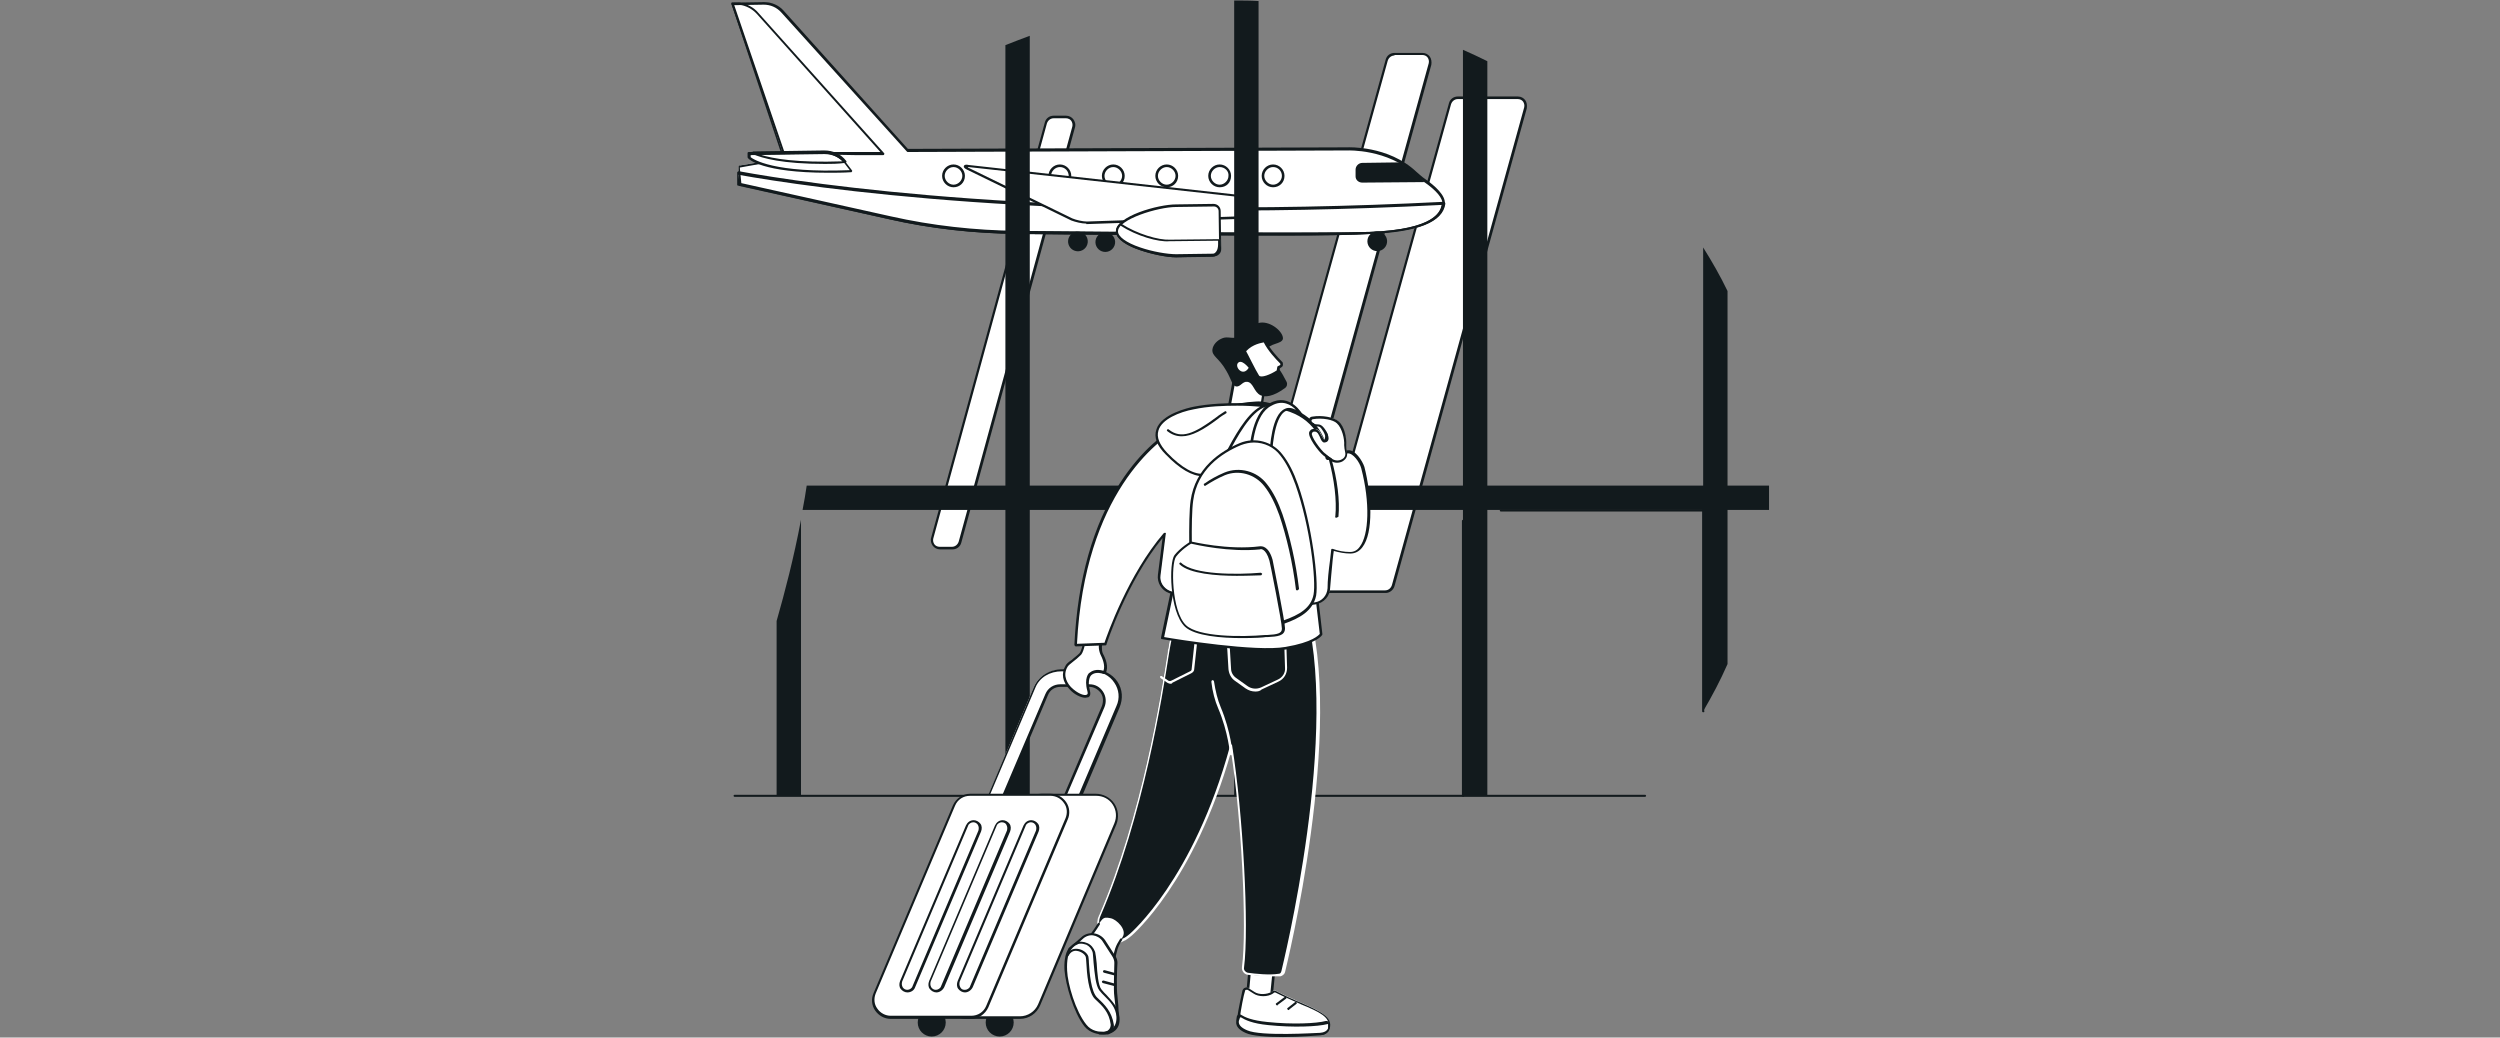 <?xml version="1.0" encoding="utf-8"?>
<!-- Generator: Adobe Illustrator 27.0.0, SVG Export Plug-In . SVG Version: 6.00 Build 0)  -->
<svg version="1.1" id="a" xmlns="http://www.w3.org/2000/svg" xmlns:xlink="http://www.w3.org/1999/xlink" x="0px" y="0px"
	 viewBox="0 0 481.9 200" style="enable-background:new 0 0 481.9 200;" xml:space="preserve">
<rect x="0" y="0" width="481.9" height="200" fill="#808080" stroke="none"/>
<style type="text/css">
	.st0{fill:#FFFFFF;}
	.st1{fill:#121A1D;}
</style>
<g id="Intercontinental_transport_00000013163050768917794400000013555002023057539745_">
	<g>
		<g>
			<g>
				<path class="st0" d="M267.1,114h-11.6c-1,0-1.8-1-1.5-2L279.5,20c0.2-0.7,0.8-1.1,1.5-1.1h11.6c1,0,1.8,1,1.5,2l-25.5,92.1
					C268.4,113.6,267.8,114,267.1,114z"/>
				<path class="st1" d="M267.1,114.3h-11.6c-0.6,0-1.1-0.3-1.4-0.7c-0.3-0.4-0.4-1-0.3-1.6l25.5-92.1c0.2-0.8,0.9-1.3,1.7-1.3h11.6
					c0.6,0,1.1,0.3,1.4,0.7c0.3,0.4,0.4,1,0.3,1.6L268.8,113C268.6,113.7,267.9,114.3,267.1,114.3z M281,19.1c-0.6,0-1.1,0.4-1.3,1
					l-25.5,92.1c-0.1,0.4,0,0.8,0.2,1.1c0.2,0.3,0.6,0.5,1,0.5h11.6c0.6,0,1.1-0.4,1.3-1l25.5-92.1c0.1-0.4,0-0.8-0.2-1.1
					c-0.2-0.3-0.6-0.5-1-0.5H281z"/>
			</g>
			<g>
				<path class="st0" d="M248.7,105.6h-5.4c-1,0-1.8-1-1.5-2l25.5-92.1c0.2-0.7,0.8-1.1,1.5-1.1h5.4c1,0,1.8,1,1.5,2l-25.5,92.1
					C250,105.2,249.4,105.6,248.7,105.6z"/>
				<path class="st1" d="M248.7,105.9h-5.4c-0.6,0-1.1-0.3-1.4-0.7c-0.3-0.4-0.4-1-0.3-1.6l25.5-92.1c0.2-0.8,0.9-1.3,1.7-1.3h5.4
					c0.6,0,1.1,0.3,1.4,0.7c0.3,0.4,0.4,1,0.3,1.6l-25.5,92.1C250.2,105.3,249.5,105.9,248.7,105.9z M268.8,10.7
					c-0.6,0-1.1,0.4-1.3,1L242,103.7c-0.1,0.4,0,0.8,0.2,1.1c0.2,0.3,0.6,0.5,1,0.5h5.4c0.6,0,1.1-0.4,1.3-1l25.5-92.1
					c0.1-0.4,0-0.8-0.2-1.1c-0.2-0.3-0.6-0.5-1-0.5H268.8z"/>
			</g>
			<g>
				<path class="st0" d="M183.6,105.7h-2.4c-1,0-1.8-1-1.5-1.9l21.9-80c0.2-0.7,0.8-1.1,1.5-1.1h2.4c1,0,1.8,1,1.5,1.9l-21.9,80
					C184.9,105.2,184.3,105.7,183.6,105.7z"/>
				<path class="st1" d="M183.6,105.9h-2.4c-0.6,0-1.1-0.3-1.4-0.7c-0.3-0.4-0.5-1-0.3-1.6l21.9-80c0.2-0.8,0.9-1.3,1.7-1.3h2.4
					c0.6,0,1.1,0.3,1.4,0.7c0.3,0.4,0.5,1,0.3,1.6l-21.9,80C185.1,105.4,184.4,105.9,183.6,105.9z M203.1,22.8c-0.6,0-1.1,0.4-1.3,1
					l-21.9,80c-0.1,0.4,0,0.8,0.2,1.1c0.2,0.3,0.6,0.5,1,0.5h2.4c0.6,0,1.1-0.4,1.3-1l21.9-80c0.1-0.4,0-0.8-0.2-1.1
					c-0.2-0.3-0.6-0.5-1-0.5H203.1z"/>
			</g>
		</g>
		<g>
			<path class="st0" d="M174.9,29l84.8-0.3c0,0,8.6-0.4,13.9,5.4c0,0,4.9,3.1,4.6,5.2c-0.3,2.1-2.2,5.1-14.1,5.6
				c-8.7,0.4-47.7,0-68-0.2c-8.2-0.1-16.4-1-24.5-2.8l-29-6.5l0-3.5l8.6-1.5l-10-29.8l6.1-0.1c1.3,0,2.6,0.6,3.5,1.6L174.9,29z"/>
			<g>
				<g>
					<circle class="st0" cx="245.4" cy="33.9" r="2"/>
					<path class="st1" d="M245.4,36.1c-1.2,0-2.2-1-2.2-2.2c0-1.2,1-2.2,2.2-2.2c1.2,0,2.2,1,2.2,2.2
						C247.6,35.2,246.6,36.1,245.4,36.1z M245.4,32.2c-0.9,0-1.7,0.8-1.7,1.7c0,0.9,0.8,1.7,1.7,1.7c0.9,0,1.7-0.8,1.7-1.7
						C247.1,33,246.4,32.2,245.4,32.2z"/>
				</g>
				<g>
					<ellipse transform="matrix(0.924 -0.383 0.383 0.924 4.91 92.57)" class="st0" cx="235.1" cy="33.9" rx="2" ry="2"/>
					<path class="st1" d="M235.1,36.1c-1.2,0-2.2-1-2.2-2.2c0-1.2,1-2.2,2.2-2.2c1.2,0,2.2,1,2.2,2.2
						C237.3,35.2,236.4,36.1,235.1,36.1z M235.1,32.2c-0.9,0-1.7,0.8-1.7,1.7c0,0.9,0.8,1.7,1.7,1.7c0.9,0,1.7-0.8,1.7-1.7
						C236.9,33,236.1,32.2,235.1,32.2z"/>
				</g>
				<g>
					
						<ellipse transform="matrix(0.23 -0.973 0.973 0.23 140.167 244.998)" class="st0" cx="224.9" cy="33.9" rx="2" ry="2"/>
					<path class="st1" d="M224.9,36.1c-1.2,0-2.2-1-2.2-2.2c0-1.2,1-2.2,2.2-2.2c1.2,0,2.2,1,2.2,2.2
						C227.1,35.2,226.1,36.1,224.9,36.1z M224.9,32.2c-0.9,0-1.7,0.8-1.7,1.7c0,0.9,0.8,1.7,1.7,1.7c0.9,0,1.7-0.8,1.7-1.7
						C226.6,33,225.8,32.2,224.9,32.2z"/>
				</g>
				<g>
					<circle class="st0" cx="214.6" cy="33.9" r="2"/>
					<path class="st1" d="M214.6,36.1c-1.2,0-2.2-1-2.2-2.2c0-1.2,1-2.2,2.2-2.2c1.2,0,2.2,1,2.2,2.2
						C216.8,35.2,215.8,36.1,214.6,36.1z M214.6,32.2c-0.9,0-1.7,0.8-1.7,1.7c0,0.9,0.8,1.7,1.7,1.7c0.9,0,1.7-0.8,1.7-1.7
						C216.3,33,215.5,32.2,214.6,32.2z"/>
				</g>
				<g>
					<ellipse transform="matrix(0.924 -0.383 0.383 0.924 2.562 80.77)" class="st0" cx="204.3" cy="33.9" rx="2" ry="2"/>
					<path class="st1" d="M204.3,36.1c-1.2,0-2.2-1-2.2-2.2c0-1.2,1-2.2,2.2-2.2c1.2,0,2.2,1,2.2,2.2
						C206.5,35.2,205.5,36.1,204.3,36.1z M204.3,32.2c-0.9,0-1.7,0.8-1.7,1.7c0,0.9,0.8,1.7,1.7,1.7c0.9,0,1.7-0.8,1.7-1.7
						C206,33,205.3,32.2,204.3,32.2z"/>
				</g>
				<ellipse transform="matrix(0.23 -0.973 0.973 0.23 116.417 214.987)" class="st0" cx="194" cy="33.9" rx="2" ry="2"/>
				<g>
					<circle class="st0" cx="183.8" cy="33.9" r="2"/>
					<path class="st1" d="M183.8,36.1c-1.2,0-2.2-1-2.2-2.2c0-1.2,1-2.2,2.2-2.2c1.2,0,2.2,1,2.2,2.2C186,35.2,185,36.1,183.8,36.1z
						 M183.8,32.2c-0.9,0-1.7,0.8-1.7,1.7c0,0.9,0.8,1.7,1.7,1.7c0.9,0,1.7-0.8,1.7-1.7C185.5,33,184.7,32.2,183.8,32.2z"/>
				</g>
			</g>
			<g>
				<path class="st0" d="M142.3,33.4l0,2.3l28.8,6.4c8.2,1.8,16.6,2.8,25.1,2.9c20.5,0.2,59.3,0.4,67.9,0.1
					c11.9-0.5,13.8-3.5,14.1-5.6c0,0,0-0.1,0-0.1C203.9,43.1,156.1,35.9,142.3,33.4z"/>
				<path class="st1" d="M245.1,45.4c-15.1,0-35.2-0.1-48.9-0.3c-8.4-0.1-16.9-1-25.1-2.9l-28.8-6.4c-0.1,0-0.2-0.1-0.2-0.2l0-2.3
					c0-0.1,0-0.1,0.1-0.2c0.1,0,0.1-0.1,0.2-0.1c13,2.4,61.2,9.7,135.9,5.9c0.1,0,0.1,0,0.2,0.1c0,0,0.1,0.1,0.1,0.2
					c0,0.1,0,0.1,0,0.1c-0.5,3.5-5.2,5.4-14.4,5.8C261,45.3,253.9,45.4,245.1,45.4z M142.5,35.5l28.6,6.3c8.2,1.8,16.6,2.8,25,2.8
					c21.7,0.2,59.3,0.4,67.9,0.1c12.6-0.5,13.6-3.9,13.9-5.2c-74.1,3.8-122.1-3.4-135.5-5.8L142.5,35.5z"/>
			</g>
			<path class="st0" d="M141.2,0.7l9.9,28.9c0,0,21,0,24.3,0l-24.2-27c-1.1-1.2-2.7-2-4.4-1.9L141.2,0.7z"/>
			<g>
				<path class="st0" d="M146,2.6c-0.9-1-2.2-1.7-3.6-1.9l-1.3,0l9.9,28.9c4,0,9.6,0,13.8,0c1.9,0,3.8,0,5.4,0L146,2.6z"/>
				<path class="st1" d="M151.1,29.8c-0.1,0-0.2-0.1-0.2-0.2L141,0.8c0-0.1,0-0.2,0-0.2c0-0.1,0.1-0.1,0.2-0.1l1.3,0c0,0,0,0,0,0
					c1.4,0.2,2.8,0.9,3.7,2c0,0,0,0,0,0l24.2,27c0.1,0.1,0.1,0.2,0,0.3c0,0.1-0.1,0.1-0.2,0.1c0,0,0,0,0,0c-1.6,0-3.5,0-5.4,0
					C160.7,29.8,155.1,29.8,151.1,29.8C151.1,29.8,151.1,29.8,151.1,29.8z M141.5,0.9l9.7,28.4c4,0,9.5,0,13.6,0c1.7,0,3.4,0,4.9,0
					L145.9,2.7c-0.9-1-2.1-1.6-3.4-1.8L141.5,0.9z"/>
			</g>
			<path class="st1" d="M248.2,45.4c-15.4,0-37.4-0.2-52.1-0.3c-8.2-0.1-16.5-1-24.5-2.8l-29-6.5c-0.1,0-0.2-0.1-0.2-0.2l0-3.5
				c0-0.1,0.1-0.2,0.2-0.2l8.3-1.4L141,0.8c0-0.1,0-0.2,0-0.2c0-0.1,0.1-0.1,0.2-0.1l6.1-0.1c1.4,0,2.8,0.6,3.7,1.6l24,26.7
				l84.7-0.3c0.1,0,7.9-0.4,13.3,4.7c0.6,0.5,1.1,1,1.7,1.4c1.9,1.3,4,3.2,3.8,4.8c-0.5,3.5-5.2,5.4-14.3,5.8
				C261.3,45.3,255.5,45.4,248.2,45.4z M142.9,35.3l28.8,6.4c8,1.8,16.2,2.7,24.4,2.8c21.7,0.2,59.4,0.5,68,0.2
				c13.1-0.5,13.7-4.2,13.9-5.4c0.2-1-1.1-2.6-3.6-4.3c-0.6-0.4-1.1-0.9-1.7-1.4c-5.2-4.9-12.9-4.6-12.9-4.6l-84.8,0.3
				c-0.1,0-0.1,0-0.2-0.1L150.6,2.4c-0.9-1-2.1-1.5-3.4-1.5l-5.8,0.1l9.8,29.5c0,0.1,0,0.1,0,0.2c0,0.1-0.1,0.1-0.2,0.1l-8.4,1.5
				L142.9,35.3z"/>
			<path class="st1" d="M262.6,35.2l12-0.1c-1.5-1.6-3.1-2.8-4.8-3.8l-7.2,0.1c-0.7,0-1.3,0.6-1.3,1.3l0,1.3
				C261.3,34.7,261.9,35.2,262.6,35.2z"/>
			<g>
				<path class="st0" d="M186.5,32.5c-0.7-0.4-0.7-0.6,0.1-0.5l51.5,5.7c0.8,0.1,1.6,0.8,1.8,1.6l0.2,1c0.2,0.8-0.4,1.5-1.2,1.5
					l-29.5,1c-0.8,0-2.1-0.2-2.9-0.6L186.5,32.5z"/>
				<path class="st1" d="M209.4,43.1c-0.9,0-2.1-0.3-2.9-0.6l-20.1-9.8c-0.4-0.2-0.7-0.4-0.6-0.7c0.1-0.3,0.5-0.3,0.9-0.2l51.5,5.7
					c0.9,0.1,1.8,0.9,2,1.8l0.2,1c0.1,0.5,0,0.9-0.3,1.3c-0.3,0.3-0.7,0.5-1.2,0.6l-29.5,1C209.4,43.1,209.4,43.1,209.4,43.1z
					 M186.5,32.2c0,0,0.1,0,0.1,0.1c0,0,0,0,0,0l20.1,9.8c0.7,0.3,2,0.6,2.8,0.6l29.5-1c0.3,0,0.6-0.1,0.8-0.4
					c0.2-0.2,0.2-0.5,0.2-0.9l-0.2-1c-0.2-0.7-0.9-1.4-1.6-1.5l-51.5-5.7C186.6,32.2,186.6,32.2,186.5,32.2z"/>
			</g>
			<g>
				<path class="st0" d="M158.8,29.4l-14.4,0.2l0,0.8c0,0,3.2,3.3,19.8,2.6l-1.3-1.7C161.9,30.1,160.4,29.4,158.8,29.4z"/>
				<g>
					<path class="st0" d="M145.2,29.6c2.2,0.9,7.1,2.2,17.7,1.8l0,0c-1-1.2-2.5-1.9-4.1-1.9L145.2,29.6z"/>
					<path class="st1" d="M159,31.6c-8.2,0-12.1-1.1-13.9-1.9c-0.1,0-0.2-0.2-0.1-0.3c0-0.1,0.1-0.2,0.2-0.2l13.7-0.2
						c1.7,0,3.2,0.7,4.2,2c0.1,0.1,0.1,0.2,0,0.3c0,0.1-0.1,0.1-0.2,0.1C161.5,31.6,160.2,31.6,159,31.6z M146.5,29.8
						c2.5,0.8,7.2,1.6,15.9,1.3c-0.9-0.9-2.2-1.5-3.5-1.5L146.5,29.8z"/>
				</g>
				<path class="st1" d="M159.6,33.3c-12.6,0-15.3-2.6-15.4-2.8c0,0-0.1-0.1-0.1-0.2l0-0.8c0-0.1,0.1-0.2,0.2-0.2l14.4-0.2l0,0.2
					l0-0.2c1.7,0,3.2,0.7,4.2,2l1.3,1.7c0.1,0.1,0.1,0.2,0,0.3c0,0.1-0.1,0.1-0.2,0.1C162.6,33.3,161,33.3,159.6,33.3z M144.7,30.3
					c0.5,0.4,4.4,3.1,19.1,2.5l-1-1.3c-0.9-1.2-2.4-1.8-3.9-1.8l-14.2,0.2L144.7,30.3z"/>
			</g>
			<g>
				<path class="st0" d="M226.7,39.6l7.2-0.1c0.6,0,1.2,0.5,1.2,1.2l0.1,7.3c0,0.6-0.5,1.2-1.2,1.2l-7.2,0.1
					c-3.4,0-11.5-2.1-11.5-4.7C215.2,41.9,223.2,39.7,226.7,39.6z"/>
				<g>
					<path class="st0" d="M226.7,39.6l7.2-0.1c0.6,0,1.2,0.5,1.2,1.2l0.1,7.3c0,0.6-0.5,1.2-1.2,1.2l-7.2,0.1
						c-3.4,0-11.5-2.1-11.5-4.7C215.2,41.9,223.2,39.7,226.7,39.6z"/>
					<path class="st1" d="M226.7,49.6c-1.8,0-4.7-0.6-7-1.4c-2.1-0.7-4.6-2-4.6-3.6c0-2.9,8.1-5.2,11.6-5.2l7.2-0.1c0,0,0,0,0,0
						c0.8,0,1.4,0.6,1.4,1.4l0.1,7.3c0,0.4-0.1,0.7-0.4,1c-0.3,0.3-0.6,0.4-1,0.4L226.7,49.6C226.7,49.6,226.7,49.6,226.7,49.6z
						 M226.7,39.9c-3.5,0-11.2,2.4-11.2,4.7c0,1,1.6,2.2,4.3,3.1c2.3,0.8,5.2,1.4,6.9,1.3L234,49c0.2,0,0.5-0.1,0.7-0.3
						c0.2-0.2,0.3-0.4,0.3-0.7l-0.1-7.3c0-0.5-0.4-0.9-0.9-0.9L226.7,39.9z"/>
				</g>
				<g>
					<path class="st0" d="M235.2,47.2l0-0.9l0-0.1l-9.6,0.1c-2.3,0-6.5-1.2-9.6-3.2c-0.4,0.4-0.7,0.9-0.7,1.4
						c0,2.7,8.1,4.8,11.5,4.7l7.1-0.1C234.6,49.2,235.2,48.3,235.2,47.2z"/>
					<path class="st1" d="M226.7,49.6c-1.8,0-4.7-0.6-7-1.4c-2.1-0.7-4.6-2-4.6-3.6c0-0.5,0.2-1,0.7-1.5c0.1-0.1,0.2-0.1,0.3,0
						c3.1,2,7.2,3.2,9.4,3.1l9.6-0.1c0,0,0,0,0,0c0.1,0,0.2,0.1,0.2,0.2l0,1c0,0.6-0.1,1.1-0.4,1.5c-0.3,0.4-0.7,0.7-1.1,0.7
						L226.7,49.6C226.7,49.6,226.7,49.6,226.7,49.6z M216,43.5c-0.3,0.4-0.5,0.7-0.5,1.1c0,1,1.6,2.2,4.3,3.1
						c2.3,0.8,5.2,1.3,6.9,1.3l7.1-0.1c0.3,0,0.5-0.2,0.7-0.5c0.2-0.3,0.3-0.8,0.3-1.3l0-0.7l-9.4,0.1
						C223.3,46.7,219.1,45.5,216,43.5z"/>
				</g>
			</g>
			<g>
				
					<ellipse transform="matrix(0.16 -0.987 0.987 0.16 132.966 249.539)" class="st1" cx="213.1" cy="46.6" rx="1.9" ry="1.9"/>
				
					<ellipse transform="matrix(0.122 -0.993 0.993 0.122 136.155 247.2)" class="st1" cx="207.8" cy="46.6" rx="1.9" ry="1.9"/>
				
					<ellipse transform="matrix(0.156 -0.988 0.988 0.156 178.003 301.65)" class="st1" cx="265.6" cy="46.6" rx="1.9" ry="1.9"/>
			</g>
		</g>
		<g>
			<g>
				<path class="st1" d="M242.6,0.2c-1.6-0.1-3.1-0.1-4.7-0.1v153.2h4.7V0.2z"/>
				<path class="st1" d="M286.7,11.8c-1.6-0.8-3.1-1.5-4.7-2.2v143.7h4.7V11.8z"/>
				<path class="st1" d="M199,98.3H341v-4.7H155.5c-0.2,1.5-0.5,3.1-0.8,4.7H199z"/>
				<path class="st1" d="M154.4,100.2c-1.4,7.4-3.1,13.9-4.7,19.5v33.6h4.7V100.2z"/>
				<path class="st1" d="M198.5,6.9c-1.6,0.6-3.2,1.2-4.7,1.8v144.6h4.7V6.9z"/>
				<path class="st1" d="M328.3,137.1c1.7-2.9,3.3-5.9,4.7-9.1V56.1c-1.4-2.9-3-5.7-4.7-8.4V137.1z"/>
			</g>
			<g>
				<path class="st1" d="M328.3,98.6h-39c-0.1,0-0.2-0.1-0.2-0.2c0-0.1,0.1-0.2,0.2-0.2h39c0.1,0,0.2,0.1,0.2,0.2
					C328.6,98.5,328.5,98.6,328.3,98.6z"/>
				<path class="st1" d="M328.3,137.3c-0.1,0-0.2-0.1-0.2-0.2V98.3c0-0.1,0.1-0.2,0.2-0.2c0.1,0,0.2,0.1,0.2,0.2v38.7
					C328.6,137.2,328.5,137.3,328.3,137.3z"/>
				<path class="st1" d="M282,153.6c-0.1,0-0.2-0.1-0.2-0.2v-53c0-0.1,0.1-0.2,0.2-0.2s0.2,0.1,0.2,0.2v53
					C282.3,153.5,282.2,153.6,282,153.6z"/>
				<path class="st1" d="M317.1,153.6h-83.4c-0.1,0-0.2-0.1-0.2-0.2c0-0.1,0.1-0.2,0.2-0.2h83.4c0.1,0,0.2,0.1,0.2,0.2
					C317.3,153.5,317.2,153.6,317.1,153.6z"/>
				<path class="st1" d="M200.4,153.6h-58.8c-0.1,0-0.2-0.1-0.2-0.2c0-0.1,0.1-0.2,0.2-0.2h58.8c0.1,0,0.2,0.1,0.2,0.2
					C200.6,153.5,200.5,153.6,200.4,153.6z"/>
			</g>
		</g>
	</g>
	<g>
		<g>
			<g>
				<g>
					<path class="st0" d="M241.1,185.1l-0.7,7.9c0,0.2,0.1,0.4,0.3,0.4l3.9,0.2c0.2,0,0.3-0.1,0.3-0.3l0.7-7.2L241.1,185.1z"/>
					<path class="st1" d="M244.6,193.9C244.6,193.9,244.6,193.9,244.6,193.9l-4-0.2c-0.2,0-0.3-0.1-0.4-0.2
						c-0.1-0.1-0.2-0.3-0.1-0.5l0.7-7.9c0-0.1,0-0.1,0.1-0.2c0.1,0,0.1-0.1,0.2,0l4.6,1.1c0.1,0,0.2,0.1,0.2,0.3l-0.7,7.2
						C245.1,193.7,244.9,193.9,244.6,193.9z M241.3,185.4l-0.7,7.6c0,0.1,0,0.1,0,0.1c0,0,0,0,0.1,0l3.9,0.2c0,0,0.1,0,0.1-0.1
						l0.7-7L241.3,185.4z"/>
				</g>
				<g>
					<path class="st0" d="M239.7,190.9c-0.3,0.9-0.8,3.6-1,5.1c-0.1,1,0.5,1.9,1.4,2.2c2.7,0.7,9.2,0.7,14.6,0.9
						c0.4,0,1.1-0.2,1.4-1.1c1-3-4.6-4-10.3-7.1c-0.1-0.1-0.2-0.1-0.3,0c-0.1,0-0.1,0.1-0.2,0.2c-1,0.6-2.6,0.6-3.6,0l-1.1-0.7
						C240.2,190.4,239.8,190.6,239.7,190.9z"/>
					<path class="st1" d="M254.8,199.5C254.8,199.5,254.8,199.5,254.8,199.5c-1.4-0.1-2.9-0.1-4.3-0.1c-4.3-0.1-8.3-0.2-10.4-0.8
						c-1.1-0.3-1.8-1.3-1.6-2.5c0.2-1.6,0.8-4.2,1-5.2c0.1-0.2,0.2-0.4,0.5-0.5c0.2-0.1,0.5-0.1,0.7,0.1l1.1,0.7
						c0.9,0.6,2.4,0.5,3.3,0c0.1-0.1,0.2-0.1,0.2-0.2c0.2-0.1,0.4-0.1,0.6,0c1.7,0.9,3.4,1.7,4.9,2.3c3.6,1.6,6.2,2.7,5.5,5
						C256,199.1,255.3,199.5,254.8,199.5z M240.3,190.8c0,0-0.1,0-0.1,0c-0.1,0-0.2,0.1-0.2,0.2c0,0,0,0,0,0c-0.3,0.9-0.8,3.6-1,5.1
						c-0.1,0.9,0.4,1.7,1.3,1.9c2,0.5,6,0.7,10.3,0.8c1.4,0,2.9,0.1,4.3,0.1c0.1,0,0.8,0,1.1-0.9c0.6-1.9-1.8-3-5.2-4.4
						c-1.5-0.7-3.2-1.4-5-2.3c0,0-0.1,0-0.1,0c-0.1,0-0.2,0.1-0.3,0.2c-1,0.7-2.8,0.7-3.8,0l-1.1-0.7
						C240.4,190.8,240.3,190.8,240.3,190.8z M239.7,190.9L239.7,190.9L239.7,190.9z"/>
				</g>
				<g>
					<path class="st0" d="M238.5,196.8C238.5,196.8,238.5,196.8,238.5,196.8c-0.2,1,0.8,1.7,1.7,2.1c2.7,1.3,13.5,0.5,13.9,0.5
						c0,0,0,0,0,0c0.1,0,1.5,0,1.9-0.9c0-0.1,0.1-0.3,0.1-0.4c0-0.2,0-0.5,0-0.7c0-0.2-0.2-0.3-0.4-0.3c-2,0.5-6.7,0.7-11.4,0.2
						c-3.1-0.3-4.5-1-5.2-1.5c-0.2-0.1-0.4,0-0.5,0.2C238.6,196.3,238.6,196.6,238.5,196.8z"/>
					<path class="st1" d="M247.3,199.9c-2.9,0-6-0.2-7.2-0.8c-0.9-0.4-2-1.1-1.8-2.3c0,0,0,0,0-0.1c0,0,0,0,0,0l0.1-0.7
						c0-0.2,0.2-0.3,0.3-0.4c0.2-0.1,0.4-0.1,0.5,0c0.8,0.5,2.1,1.1,5.1,1.4c4.8,0.5,9.4,0.3,11.3-0.2c0.1,0,0.3,0,0.4,0.1
						c0.1,0.1,0.2,0.2,0.3,0.4c0.1,0.3,0.1,0.5,0,0.8c0,0.2-0.1,0.3-0.1,0.5c-0.5,1-2,1-2.1,1C253.9,199.6,250.7,199.9,247.3,199.9z
						 M238.8,196.8L238.8,196.8c-0.1,0.7,0.4,1.3,1.6,1.8c2.6,1.2,13.3,0.5,13.8,0.5c0,0,0,0,0,0c0.1,0,1.3,0,1.7-0.7
						c0,0,0.1-0.1,0.1-0.3c0-0.2,0-0.4,0-0.6c0,0,0-0.1,0-0.1c0,0,0,0-0.1,0c-1.9,0.5-6.6,0.7-11.4,0.2c-3.1-0.3-4.5-1-5.3-1.5
						c0,0-0.1,0-0.1,0c0,0,0,0-0.1,0.1L238.8,196.8z"/>
				</g>
				<path class="st1" d="M246.2,193.8c-0.1,0-0.1,0-0.2-0.1c-0.1-0.1-0.1-0.3,0-0.3l1.6-1.2c0.1-0.1,0.3-0.1,0.3,0
					c0.1,0.1,0.1,0.3,0,0.3l-1.6,1.2C246.3,193.8,246.3,193.8,246.2,193.8z"/>
				<path class="st1" d="M248.4,194.7c-0.1,0-0.1,0-0.2-0.1c-0.1-0.1-0.1-0.3,0-0.3l1.4-1.1c0.1-0.1,0.3-0.1,0.3,0
					c0.1,0.1,0.1,0.3,0,0.3l-1.4,1.1C248.5,194.7,248.5,194.7,248.4,194.7z"/>
			</g>
			<g>
				<g>
					<path class="st1" d="M251.5,116.2l-8.6-0.6c0.4-2.9,0.2-2.4,0.2-2.4l-13.7-1.1c0,0-3.1,6.2-4.2,12.8c-1,6.1-4.6,31.3-13.3,51.4
						c-1,2.3,0.2,4.7,2.6,5.2c1,0.2,1.4-0.1,2.2-0.5c0.4-0.2,1.2-0.8,1.2-0.8s12.2-10.2,19.4-36.3c2.1,13.2,3.2,35.2,2.3,42.7
						c-0.1,0.6,0.3,1.1,0.9,1.2c1.5,0.2,4.2,0.5,6.1,0.2c0.3-0.1,0.6-0.3,0.7-0.6C248.5,182.3,258.6,138.6,251.5,116.2z"/>
					<path class="st0" d="M244.5,188.2c-1.5,0-3-0.2-4-0.3c-0.7-0.1-1.2-0.8-1.1-1.5c1-7.4-0.1-28.6-2.1-41.5
						c-7.1,25.1-19,35.3-19.1,35.4c0,0-0.7,0.6-1.2,0.9c-0.1,0.1-0.3,0.1-0.4,0.2c-0.6,0.3-1.1,0.6-2,0.4c-1.2-0.3-2.2-1-2.7-2
						c-0.5-1.1-0.6-2.3,0-3.5c8.2-19,11.9-42.4,13.1-50.1c0.1-0.5,0.1-0.9,0.2-1.2c1-6.5,4.1-12.8,4.2-12.9c0-0.1,0.1-0.1,0.2-0.1
						l13.6,1.1c0.1,0,0.1,0,0.2,0c0.2,0.1,0.3,0.1-0.1,2.4l8.4,0.6c0.1,0,0.2,0.1,0.2,0.2c7.6,23.8-4.1,70.6-4.2,71.1
						c-0.1,0.4-0.5,0.7-0.9,0.8C246,188.2,245.2,188.2,244.5,188.2z M237.3,143.5C237.3,143.5,237.3,143.5,237.3,143.5
						c0.1,0,0.2,0.1,0.2,0.2c2.1,13,3.3,35,2.3,42.8c-0.1,0.5,0.3,0.9,0.7,1c1.4,0.2,4.2,0.5,6,0.2c0.3,0,0.4-0.2,0.5-0.5
						c0.1-0.5,11.7-47,4.3-70.7l-8.5-0.6c-0.1,0-0.1,0-0.2-0.1c0-0.1-0.1-0.1,0-0.2c0.2-1.3,0.3-1.9,0.3-2.1l-13.3-1.1
						c-0.5,1-3.1,6.7-4.1,12.6c-0.1,0.4-0.1,0.8-0.2,1.2c-1.2,7.7-4.9,31.2-13.1,50.2c-0.5,1-0.4,2.2,0,3.1c0.5,0.9,1.3,1.5,2.4,1.8
						c0.7,0.2,1.1,0,1.7-0.3c0.1-0.1,0.2-0.1,0.4-0.2c0.4-0.2,1.1-0.8,1.1-0.8c0.1-0.1,12.3-10.5,19.3-36.2
						C237.1,143.6,237.2,143.5,237.3,143.5z"/>
				</g>
				<path class="st0" d="M237.3,145.6c-0.1,0-0.2-0.1-0.2-0.2c0,0-0.3-4.2-2.3-8.9c-0.6-1.4-1.1-3.2-1.3-5.1c0-0.1,0.1-0.3,0.2-0.3
					c0.1,0,0.3,0.1,0.3,0.2c0.3,1.9,0.7,3.6,1.3,5c2,4.8,2.3,9,2.3,9.1C237.5,145.5,237.4,145.6,237.3,145.6
					C237.3,145.6,237.3,145.6,237.3,145.6z"/>
				<path class="st0" d="M242,133.3c-0.7,0-1.3-0.2-1.9-0.6l-2.1-1.5c-0.7-0.5-1.1-1.3-1.2-2.2l-0.4-6.7c0-0.3,0.1-0.6,0.3-0.8
					c0.2-0.2,0.5-0.3,0.8-0.3c1.8,0.3,5.4,0.6,9.3,0.2c0.3,0,0.6,0.1,0.8,0.2c0.2,0.2,0.3,0.4,0.3,0.7l0.2,6.4
					c0,1.2-0.6,2.2-1.7,2.7l-3.2,1.5C242.9,133.2,242.5,133.3,242,133.3z M237.5,121.7c-0.1,0-0.3,0-0.4,0.1
					c-0.1,0.1-0.2,0.3-0.2,0.4l0.4,6.7c0,0.7,0.4,1.4,1,1.8l2.1,1.5c0.8,0.6,1.8,0.7,2.7,0.3l3.2-1.5c0.9-0.4,1.5-1.3,1.4-2.3
					l-0.2-6.4c0-0.1-0.1-0.3-0.2-0.4c-0.1-0.1-0.3-0.1-0.4-0.1C243.1,122.4,239.4,122,237.5,121.7
					C237.6,121.7,237.5,121.7,237.5,121.7z"/>
				<path class="st0" d="M225.6,131.8c-0.2,0-0.4-0.1-0.6-0.2l-1.3-0.9c-0.1-0.1-0.1-0.2-0.1-0.3c0.1-0.1,0.2-0.1,0.3-0.1l1.3,0.9
					c0.2,0.1,0.4,0.1,0.6,0l3.6-1.8c0.2-0.1,0.3-0.2,0.3-0.4l0.8-7.4c0-0.3-0.2-0.6-0.5-0.6l-4.4-0.7c-0.1,0-0.2-0.1-0.2-0.3
					c0-0.1,0.1-0.2,0.3-0.2l4.4,0.7c0.5,0.1,0.9,0.6,0.9,1.1l-0.8,7.4c0,0.3-0.2,0.6-0.6,0.8l-3.6,1.8
					C225.9,131.8,225.8,131.8,225.6,131.8z"/>
			</g>
			<g>
				<path class="st0" d="M214.6,185.3c0.5-2.4,0.7-2.9,1.8-4.7c0.9-1.4-1.2-3.4-2.3-3.6c-1.8-0.4-1.5,0.2-3.5,2.8l-1.6,1.9
					C209.1,181.7,214.2,187.4,214.6,185.3z"/>
				<path class="st1" d="M214.1,186c-1.4,0-4.6-3.4-5.2-4.1c-0.1-0.1-0.1-0.2,0-0.3l1.5-1.8c0.5-0.7,0.9-1.3,1.2-1.8
					c0.1-0.1,0.2-0.2,0.3-0.1c0.1,0.1,0.2,0.2,0.1,0.3c-0.3,0.5-0.7,1.1-1.2,1.8l-1.4,1.7c1.6,1.8,4,4,4.8,3.8c0,0,0.1,0,0.2-0.3
					c0.4-2.1,0.6-2.8,1.5-4.2c0.1-0.1,0.2-0.2,0.3-0.1c0.1,0.1,0.2,0.2,0.1,0.3c-0.9,1.4-1,2-1.4,4.1c-0.1,0.4-0.3,0.6-0.5,0.6
					C214.2,186,214.2,186,214.1,186z"/>
				<g>
					<path class="st0" d="M214.8,184.4l-2-3.1c-0.9-1.4-3-1.6-4.2-0.4l-2.3,2c0,0-0.4,1.3-0.3,2.2c0.2,1.1,0.5,2.7,1.2,4.3
						c1.1,2.5,4.1,7.4,5.1,9.1c0.2,0.4,0.8,0.7,1.2,0.5c0.5-0.2,0.9-0.6,1.4-1c0.7-0.7,0.5-3.8,0.2-6c-0.2-1.4,0-5,0-6.4
						C215.2,185.2,215.1,184.8,214.8,184.4z"/>
					<path class="st1" d="M213.3,199.3c-0.5,0-0.9-0.4-1.2-0.7c-1.2-1.9-4.1-6.7-5.1-9.1c-0.7-1.6-1.1-3.3-1.3-4.4
						c-0.1-0.9,0.3-2.3,0.3-2.3c0,0,0-0.1,0.1-0.1l2.3-2c0.6-0.6,1.5-0.9,2.4-0.8c0.9,0.1,1.7,0.6,2.2,1.3l2,3.1
						c0.3,0.4,0.4,0.9,0.4,1.3c-0.1,1.5-0.2,5,0,6.4c0.6,5.3-0.1,6-0.3,6.2c-0.5,0.5-1,0.9-1.5,1.1
						C213.5,199.3,213.4,199.3,213.3,199.3z M206.5,183c-0.1,0.3-0.4,1.3-0.3,2c0.2,1.1,0.5,2.7,1.2,4.3c1.1,2.4,3.9,7.1,5.1,9.1
						c0.2,0.3,0.6,0.6,0.9,0.5c0.4-0.2,0.8-0.5,1.3-1c0.2-0.2,0.7-1.2,0.1-5.8c-0.2-1.4,0-5,0-6.5c0-0.4-0.1-0.7-0.3-1.1l-2-3.1
						c-0.4-0.6-1.1-1-1.8-1.1c-0.7-0.1-1.5,0.2-2,0.7L206.5,183z"/>
				</g>
				<path class="st1" d="M215.1,188.1C215.1,188.1,215,188.1,215.1,188.1l-2.3-0.6c-0.1,0-0.2-0.2-0.2-0.3c0-0.1,0.2-0.2,0.3-0.2
					l2.2,0.6c0.1,0,0.2,0.2,0.2,0.3C215.3,188.1,215.2,188.1,215.1,188.1z"/>
				<path class="st1" d="M214.9,190.1C214.9,190.1,214.9,190.1,214.9,190.1l-2.3-0.6c-0.1,0-0.2-0.2-0.2-0.3c0-0.1,0.2-0.2,0.3-0.2
					l2.2,0.6c0.1,0,0.2,0.2,0.2,0.3C215.1,190,215,190.1,214.9,190.1z"/>
				<g>
					<path class="st0" d="M212.7,199.2c0.2,0,0.4,0,0.6-0.1c0.7-0.2,2.3-0.7,2.1-3.1c-0.2-2.4-2-3.7-3.4-5.3c-1-1.2-0.9-6.3-1.2-7.3
						c-0.4-1.4-2-2.1-3.3-1.6c-0.4,0.1-0.9,0.6-1.2,1c-0.8,0.9-0.9,2.8-0.8,4.3c0.2,2.7,1.7,8,3.7,10.6
						C210.1,198.9,211.6,199.2,212.7,199.2z"/>
					<path class="st1" d="M212.7,199.4c-0.9,0-2.6-0.2-3.7-1.6c-2.1-2.7-3.6-8.1-3.8-10.7c-0.1-1.2,0-3.4,0.9-4.4
						c0.4-0.4,0.9-0.9,1.3-1c0.7-0.3,1.5-0.2,2.2,0.1c0.7,0.3,1.2,0.9,1.5,1.7c0.1,0.4,0.2,1.2,0.3,2.2c0.1,1.8,0.3,4.3,0.9,5
						c0.3,0.4,0.6,0.7,1,1.1c1.1,1.2,2.3,2.4,2.5,4.3c0.2,2.5-1.5,3-2.2,3.3l-0.1,0C213.2,199.4,212.9,199.4,212.7,199.4z
						 M208.4,181.9c-0.3,0-0.5,0-0.8,0.2c-0.3,0.1-0.7,0.4-1.1,0.9c-0.6,0.7-0.9,2.1-0.8,4.1c0.1,2.5,1.6,7.8,3.7,10.4
						c1,1.3,2.5,1.4,3.3,1.4c0.2,0,0.4,0,0.5-0.1l0.1,0c0.7-0.2,2-0.7,1.9-2.8c-0.1-1.8-1.2-2.9-2.3-4c-0.3-0.3-0.7-0.7-1-1.1
						c-0.7-0.9-0.9-3.3-1.1-5.3c-0.1-0.9-0.1-1.8-0.2-2.1c-0.2-0.6-0.6-1.1-1.2-1.4C209,182,208.7,181.9,208.4,181.9z"/>
				</g>
				<path class="st1" d="M212.7,199.4c-0.3,0-0.5,0-0.8,0c-0.1,0-0.2-0.1-0.2-0.3c0-0.1,0.1-0.2,0.3-0.2c0.2,0,0.5,0,0.7,0
					c0.5,0,0.9-0.2,1.1-0.5c0.2-0.2,0.3-0.6,0.3-0.9c-0.3-2.4-1.6-3.6-3-4.9c-1.3-1.2-1.6-5-1.7-7c0-0.5-0.1-1-0.1-1.1
					c-0.1-0.5-0.9-1.1-1.7-1.2c-0.5-0.1-1.2,0.1-1.6,0.9c-0.1,0.1-0.2,0.2-0.3,0.1c-0.1-0.1-0.2-0.2-0.1-0.3
					c0.4-0.8,1.2-1.2,2.1-1.1c1,0.1,1.9,0.8,2.1,1.5c0,0.2,0.1,0.5,0.1,1.2c0.1,1.8,0.4,5.6,1.6,6.7c1.5,1.4,2.8,2.7,3.2,5.2
					c0.1,0.5-0.1,0.9-0.4,1.3C213.8,199.2,213.3,199.4,212.7,199.4z"/>
			</g>
		</g>
		<g>
			<g>
				<polygon class="st0" points="236.9,78.8 238.2,71.8 243.9,73.2 243.1,78.2 				"/>
				<path class="st1" d="M236.9,79.1c-0.1,0-0.1,0-0.2-0.1c-0.1-0.1-0.1-0.1-0.1-0.2l1.3-7.1c0-0.1,0.1-0.1,0.1-0.2
					c0.1,0,0.1,0,0.2,0L244,73c0.1,0,0.2,0.1,0.2,0.3l-0.8,4.9c0,0.1-0.1,0.2-0.2,0.2L236.9,79.1C236.9,79.1,236.9,79.1,236.9,79.1z
					 M238.4,72l-1.2,6.5l5.8-0.6l0.7-4.5L238.4,72z"/>
			</g>
			<g>
				<path class="st1" d="M242.9,62.2c-2.1,0.3-2.3,2.6-4.8,2.9c-1.1,0.1-1.7-0.3-2.7,0.2c-0.7,0.3-1.6,1.1-1.7,2.1
					c-0.1,1.3,1.3,1.6,2.7,4.1c1,1.7,1.1,2.9,1.9,3c0.8,0.1,1.2-1,2.1-0.9c1.2,0.1,1.3,2,2.6,2.6c0.8,0.4,2.4,0.3,4.7-1.4
					c0.4-0.3,0.5-0.8,0.3-1.2c-0.3-0.5-0.6-1.2-1-1.8c-1.8-2.9-3.1-3.4-2.8-4.3c0.4-1.4,2.9-1.1,3.1-2.2
					C247.4,64,245,61.9,242.9,62.2z"/>
				<g>
					<path class="st0" d="M239.6,68.2l0.5-0.3c0,0,1.8,3.7,2.5,4.7c0.7,1,3.8-1,3.8-1l0.1-0.7l0.4-0.2c0.1-0.1,0.2-0.2,0.2-0.3
						c0-0.1,0-0.3-0.1-0.4c-0.8-0.7-2.3-2.4-3.1-4.1C243.8,65.9,241.2,65.7,239.6,68.2z"/>
					<path class="st1" d="M243.3,73.1c-0.4,0-0.7-0.1-0.9-0.4c-0.6-0.8-2-3.7-2.4-4.5l-0.3,0.2c-0.1,0.1-0.2,0-0.3-0.1
						c-0.1-0.1-0.1-0.2,0-0.3c1.7-2.6,4.3-2.4,4.4-2.4c0.1,0,0.2,0.1,0.2,0.1c0.8,1.6,2.4,3.3,3.1,4c0.2,0.1,0.2,0.4,0.2,0.6
						c0,0.2-0.1,0.4-0.3,0.5l-0.3,0.2l-0.1,0.6c0,0.1,0,0.1-0.1,0.2C246.1,72.1,244.4,73.1,243.3,73.1z M240.2,67.7
						C240.3,67.7,240.3,67.8,240.2,67.7c0.1,0.1,1.9,3.8,2.5,4.7c0.4,0.5,2.2-0.2,3.4-1l0.1-0.6c0-0.1,0-0.1,0.1-0.2l0.4-0.2
						c0.1,0,0.1-0.1,0.1-0.2c0-0.1,0-0.1-0.1-0.2c-0.8-0.8-2.3-2.4-3.1-4C243.2,66.1,241.5,66.3,240.2,67.7z"/>
				</g>
				<path class="st0" d="M240.7,70.9c0,0-1.4-1.8-2.1-0.9C238,70.8,239.6,72.7,240.7,70.9z"/>
			</g>
		</g>
		<g>
			<g>
				<circle class="st1" cx="192.7" cy="197.1" r="2.7"/>
				<circle class="st1" cx="179.6" cy="197.1" r="2.7"/>
			</g>
			<g>
				<path class="st0" d="M191,159l10.6-25.1c0.5-1.1,1.5-1.8,2.7-1.8h5.6c2.1,0,3.5,2.1,2.7,4l-9.7,22.8h2.9l9.6-22.7
					c1.5-3.5-1.1-7.1-4.9-7.1h-5.8c-2.3,0-4.5,1.1-5.4,3.3L188.1,159H191z"/>
				<path class="st1" d="M205.8,159.2h-2.9c-0.1,0-0.2,0-0.2-0.1c0-0.1-0.1-0.2,0-0.2l9.7-22.8c0.3-0.8,0.3-1.8-0.2-2.5
					c-0.5-0.7-1.3-1.2-2.2-1.2h-5.6c-1.1,0-2,0.6-2.4,1.6l-10.6,25.1c0,0.1-0.1,0.1-0.2,0.1h-2.9c-0.1,0-0.2,0-0.2-0.1
					c0-0.1-0.1-0.2,0-0.2l11.2-26.5c0.9-2.1,3-3.4,5.6-3.4h5.8c1.9,0,3.7,0.9,4.7,2.4c1,1.5,1.1,3.3,0.4,5l-9.6,22.7
					C206,159.1,205.9,159.2,205.8,159.2z M203.3,158.7h2.3l9.6-22.6c0.7-1.5,0.5-3.2-0.4-4.5c-0.9-1.4-2.5-2.2-4.3-2.2h-5.8
					c-2.4,0-4.3,1.2-5.1,3.1l-11.1,26.2h2.4l10.6-24.9c0.5-1.2,1.6-1.9,2.9-1.9h5.6c1.1,0,2,0.5,2.6,1.4c0.6,0.9,0.7,2,0.3,3
					L203.3,158.7z"/>
			</g>
			<g>
				<path class="st0" d="M196.6,196.2h-10.4c-2.9,0-4.8-2.9-3.7-5.6l14.7-34.9c0.6-1.5,2.1-2.5,3.7-2.5h10.4c2.9,0,4.8,2.9,3.7,5.6
					l-14.7,34.9C199.7,195.2,198.2,196.2,196.6,196.2z"/>
				<path class="st1" d="M196.6,196.4h-10.4c-1.4,0-2.8-0.7-3.6-1.9c-0.8-1.2-0.9-2.7-0.4-4l14.7-34.9c0.7-1.6,2.2-2.6,3.9-2.6h10.4
					c1.4,0,2.8,0.7,3.6,1.9c0.8,1.2,0.9,2.7,0.4,4l-14.7,34.9C199.8,195.4,198.3,196.4,196.6,196.4z M200.9,153.4
					c-1.5,0-2.9,0.9-3.5,2.3l-14.7,34.9c-0.5,1.2-0.4,2.5,0.3,3.6c0.7,1.1,1.9,1.7,3.2,1.7h10.4c1.5,0,2.9-0.9,3.5-2.3l14.7-34.9
					c0.5-1.2,0.4-2.5-0.3-3.6c-0.7-1.1-1.9-1.7-3.2-1.7H200.9z"/>
			</g>
			<g>
				<path class="st0" d="M187.2,196.2h-15.5c-2.4,0-4-2.5-3.1-4.7l15.3-36.2c0.5-1.2,1.7-2.1,3.1-2.1h15.5c2.4,0,4,2.5,3.1,4.7
					l-15.3,36.2C189.7,195.4,188.5,196.2,187.2,196.2z"/>
				<path class="st1" d="M187.2,196.4h-15.5c-1.2,0-2.3-0.6-3-1.6c-0.7-1-0.8-2.3-0.3-3.4l15.3-36.2c0.6-1.3,1.9-2.2,3.3-2.2h15.5
					c1.2,0,2.3,0.6,3,1.6c0.7,1,0.8,2.3,0.3,3.4l-15.3,36.2C189.9,195.5,188.6,196.4,187.2,196.4z M187,153.4
					c-1.3,0-2.4,0.7-2.9,1.9l-15.3,36.2c-0.4,1-0.3,2.1,0.3,2.9c0.6,0.9,1.6,1.4,2.6,1.4h15.5c1.3,0,2.4-0.7,2.9-1.9l15.3-36.2
					c0.4-1,0.3-2.1-0.3-2.9c-0.6-0.9-1.6-1.4-2.6-1.4H187z"/>
			</g>
			<g>
				<path class="st1" d="M186,191.3c-0.5,0-1-0.3-1.3-0.7c-0.3-0.4-0.3-1-0.1-1.5l12.7-30c0.3-0.6,0.8-1,1.5-1c0.5,0,1,0.3,1.3,0.7
					c0.3,0.4,0.3,1,0.1,1.5l-12.7,30C187.2,190.9,186.6,191.3,186,191.3z M198.7,158.5c-0.4,0-0.9,0.3-1,0.7l-12.7,30
					c-0.1,0.4-0.1,0.7,0.1,1.1s0.5,0.5,0.9,0.5c0.4,0,0.9-0.3,1-0.7l12.7-30c0.1-0.4,0.1-0.7-0.1-1.1
					C199.4,158.7,199.1,158.5,198.7,158.5z"/>
				<path class="st1" d="M180.5,191.3c-0.5,0-1-0.3-1.3-0.7c-0.3-0.4-0.3-1-0.1-1.5l12.7-30c0.3-0.6,0.8-1,1.5-1
					c0.5,0,1,0.3,1.3,0.7c0.3,0.4,0.3,1,0.1,1.5l-12.7,30C181.7,190.9,181.1,191.3,180.5,191.3z M193.1,158.5c-0.4,0-0.9,0.3-1,0.7
					l-12.7,30c-0.1,0.4-0.1,0.7,0.1,1.1c0.2,0.3,0.5,0.5,0.9,0.5c0.4,0,0.9-0.3,1-0.7l12.7-30c0.1-0.4,0.1-0.7-0.1-1.1
					C193.9,158.7,193.5,158.5,193.1,158.5z"/>
				<path class="st1" d="M174.9,191.3c-0.5,0-1-0.3-1.3-0.7c-0.3-0.4-0.3-1-0.1-1.5l12.7-30c0.3-0.6,0.8-1,1.5-1
					c0.5,0,1,0.3,1.3,0.7c0.3,0.4,0.3,1,0.1,1.5l-12.7,30C176.2,190.9,175.6,191.3,174.9,191.3z M187.6,158.5c-0.4,0-0.9,0.3-1,0.7
					l-12.7,30c-0.1,0.4-0.1,0.7,0.1,1.1c0.2,0.3,0.5,0.5,0.9,0.5c0.4,0,0.9-0.3,1-0.7l12.7-30c0.1-0.4,0.1-0.7-0.1-1.1
					C188.3,158.7,188,158.5,187.6,158.5z"/>
			</g>
		</g>
		<g>
			<g>
				<path class="st0" d="M212.3,122.5l-3-0.5c0,0-0.4,3.3-1.1,4.1c-1.2,1.2-2.2,1.7-2.6,2.4c-2.4,3.9,5,7.8,4.2,4.8
					c-0.6-2.4,0.3-3.3,0.3-3.3c1.1-0.9,2.7-0.3,2.7-0.3c0.6-1.1-0.1-2.7-0.5-3.6c-0.2-0.4-0.3-0.9-0.3-1.4L212.3,122.5z"/>
				<path class="st1" d="M209.2,134.5c-0.8,0-2.1-0.6-3-1.6c-1.4-1.4-1.7-3.1-0.8-4.6c0.2-0.4,0.6-0.7,1.2-1.1
					c0.4-0.4,0.9-0.7,1.5-1.3c0.5-0.6,0.9-3,1-3.9c0-0.1,0-0.1,0.1-0.2c0.1,0,0.1-0.1,0.2,0l3,0.5c0.1,0,0.2,0.1,0.2,0.3l-0.2,2.1
					c0,0.4,0,0.9,0.2,1.3c0.5,0.9,1.2,2.6,0.5,3.8c-0.1,0.2-0.3,0.1-0.4,0.1c-1.3-0.4-2-0.1-2.4,0.3c0,0-0.8,0.8-0.2,3
					c0.2,0.8-0.1,1.1-0.3,1.2C209.6,134.4,209.4,134.5,209.2,134.5z M209.5,122.2c-0.1,0.8-0.5,3.3-1.1,4c-0.6,0.6-1.1,1-1.5,1.3
					c-0.5,0.4-0.9,0.7-1.1,1c-1.1,1.8,0.1,3.4,0.7,4c1.1,1.1,2.5,1.7,3,1.4c0.2-0.1,0.2-0.3,0.1-0.7c-0.7-2.5,0.3-3.5,0.4-3.5
					c0.5-0.4,1.3-0.8,2.7-0.4c0.4-1-0.2-2.4-0.6-3.2c-0.2-0.5-0.3-1-0.3-1.5l0.2-1.9L209.5,122.2z"/>
			</g>
			<g>
				<path class="st0" d="M228.4,102.5l-4.3,20.5c0,0,17.6,3,23.7,1.9c6.1-1.1,6.8-2.7,6.8-2.7L252,99.6L228.4,102.5z"/>
				<path class="st1" d="M244.2,125.4c-7.5,0-19.6-2.1-20.2-2.2c-0.1,0-0.1,0-0.2-0.1c0-0.1,0-0.1,0-0.2l4.3-20.5
					c0-0.1,0.1-0.2,0.2-0.2l23.7-2.9c0.1,0,0.1,0,0.2,0.1c0.1,0,0.1,0.1,0.1,0.2l2.6,22.6c0,0,0,0.1,0,0.1c0,0.1-0.8,1.7-7,2.9
					C246.9,125.3,245.6,125.4,244.2,125.4z M224.4,122.8c2.2,0.4,17.8,2.9,23.4,1.9c5.3-0.9,6.4-2.3,6.6-2.5l-2.6-22.2l-23.2,2.8
					L224.4,122.8z"/>
			</g>
			<g>
				<path class="st0" d="M262.8,90.2c-0.3-1.2-1.7-3.2-2.9-3.1c-1.8,0.2-3.9,1.7-4,1c-0.6-5.6-4.5-9.1-10-9.8
					c-1.3-0.4-2.6-0.7-3.8-0.6c-1.9,0.1-3.9,0.4-5.8,0.9l-8.9,2.8l-0.1,0.7c-4.5,2.6-18.5,12.9-19.9,42.2l5.8-0.2
					c0,0,4.1-12.7,11.4-21.2l-1,7.9c-0.2,1.4,0.6,2.7,2,3.2c4.3,1.6,14.3,4.3,28.2,2.2c1.4-0.2,2.5-1.5,2.6-2.9
					c0-1.9,0.4-4.5,0.6-7.4c1.1,0.4,2.2,0.6,3.4,0.6C264.4,106.6,264.7,97.9,262.8,90.2z"/>
				<path class="st1" d="M207.4,124.6c-0.1,0-0.1,0-0.2-0.1c0,0-0.1-0.1-0.1-0.2c0.6-12.6,3.6-23.1,8.8-31.2
					c4.2-6.5,8.7-9.7,11.1-11.1l0.1-0.6c0-0.1,0.1-0.2,0.2-0.2l8.9-2.8c1.7-0.5,3.7-0.9,5.9-1c1.2-0.1,2.5,0.2,3.8,0.6
					c5.8,0.7,9.6,4.5,10.2,10c0.2,0,0.8-0.2,1.2-0.4c0.7-0.3,1.7-0.7,2.5-0.8c1.4-0.2,2.8,2,3.2,3.2c1.4,5.5,1.8,12.7-0.4,15.5
					c-0.6,0.8-1.4,1.2-2.3,1.2c-1.1,0-2.1-0.2-3.2-0.5c-0.1,0.5-0.1,1-0.2,1.6c-0.2,2.2-0.4,4.1-0.5,5.5c0,1.6-1.2,2.9-2.8,3.2
					c-13.7,2.1-23.6-0.5-28.3-2.2c-1.4-0.5-2.3-2-2.1-3.5l0.9-7.1c-6.9,8.4-10.8,20.4-10.8,20.5c0,0.1-0.1,0.2-0.2,0.2L207.4,124.6
					C207.4,124.6,207.4,124.6,207.4,124.6z M227.6,81.7l-0.1,0.5c0,0.1-0.1,0.1-0.1,0.2c-4.3,2.5-18.3,12.7-19.8,41.7l5.3-0.2
					c0.5-1.5,4.6-13.2,11.4-21.1c0.1-0.1,0.2-0.1,0.3-0.1c0.1,0,0.2,0.1,0.1,0.3l-1,7.9c-0.2,1.3,0.6,2.5,1.8,3
					c4.6,1.7,14.5,4.3,28,2.2c1.3-0.2,2.3-1.3,2.4-2.7c0-1.5,0.2-3.4,0.5-5.6c0.1-0.6,0.1-1.2,0.2-1.8c0-0.1,0-0.1,0.1-0.2
					c0.1,0,0.1,0,0.2,0c1.1,0.4,2.2,0.6,3.3,0.6c0.8,0,1.4-0.3,1.9-1c1.8-2.3,2-8.6,0.3-15.1c-0.3-1.2-1.6-3-2.6-2.9
					c-0.8,0.1-1.7,0.5-2.4,0.8c-0.9,0.4-1.4,0.6-1.7,0.4c-0.1-0.1-0.2-0.2-0.2-0.3c-0.6-5.3-4.2-8.9-9.8-9.6c0,0,0,0,0,0
					c-1.3-0.4-2.5-0.6-3.7-0.6c-2.1,0.1-4.1,0.4-5.8,0.9L227.6,81.7z"/>
			</g>
			<path class="st1" d="M257.6,99.8C257.6,99.8,257.6,99.8,257.6,99.8c-0.2,0-0.3-0.1-0.2-0.3c0.3-3-0.2-7.1-1.3-11.1
				c0-0.1,0-0.3,0.2-0.3c0.1,0,0.3,0,0.3,0.2c1.2,4.1,1.7,8.2,1.4,11.3C257.8,99.7,257.7,99.8,257.6,99.8z"/>
			<g>
				<path class="st0" d="M243.9,78.2c0,0-7.7-0.7-13.8,0.5c-3.6,0.7-10.5,3.4-5.3,8.8c5.2,5.4,8.9,4.9,10.6,1.9
					C237.1,86.3,240.2,79.3,243.9,78.2z"/>
				<path class="st1" d="M231.9,91.8c-2.1,0-4.5-1.4-7.2-4.2c-1.7-1.7-2.3-3.3-1.8-4.8c0.9-3,6.2-4.2,7.2-4.4
					c6.1-1.2,13.8-0.5,13.9-0.5c0.1,0,0.2,0.1,0.2,0.2c0,0.1-0.1,0.2-0.2,0.3c-2.9,0.9-5.6,5.9-7.3,9.2c-0.4,0.7-0.7,1.3-1,1.8
					c-0.8,1.4-1.9,2.2-3.2,2.3C232.2,91.8,232,91.8,231.9,91.8z M238.5,78.2c-2.5,0-5.6,0.1-8.4,0.7c-2.7,0.5-6.2,1.9-6.8,4.1
					c-0.4,1.3,0.2,2.7,1.7,4.3c2.8,2.9,5.3,4.3,7.3,4c1.2-0.1,2.2-0.9,2.9-2.1c0.3-0.5,0.6-1.1,1-1.8c1.6-3,4-7.5,6.7-9
					C241.9,78.3,240.3,78.2,238.5,78.2z"/>
			</g>
			<path class="st1" d="M227.8,84.1c-1,0-1.9-0.3-2.8-1c-0.1-0.1-0.1-0.2,0-0.3c0.1-0.1,0.2-0.1,0.3,0c2.4,1.9,4.9,0.8,9.2-2.4
				c0.6-0.5,1.2-0.8,1.6-1.1c0.1-0.1,0.3,0,0.3,0.1c0.1,0.1,0,0.3-0.1,0.3c-0.5,0.3-1,0.6-1.6,1.1C231.9,82.9,229.7,84.1,227.8,84.1
				z"/>
			<g>
				<path class="st0" d="M259.1,88.4c0.4-0.4,0.5-0.9,0.4-1.4c-0.1-0.4-0.2-0.8-0.1-1.4c0.1-1.2-0.4-3.4-1.5-4.4
					c-0.8-0.7-2.9-1.2-4.8-0.9c-0.3,0-0.5,0.3-0.5,0.5c0,0.2,0.1,0.5,0.5,0.7c0.7,0.4,1.1,0.1,1.6,0.4c0.6,0.4,1.8,2.3,1,2.8
					c-0.7,0.4-1-1.4-1.6-1.8c-0.5-0.3-1-0.2-1.3,0.3c-0.4,0.7,1.7,3.6,2.7,4.3c0.3,0.3,0.8,0.6,1.2,0.9
					C257.3,89.2,258.4,89.1,259.1,88.4L259.1,88.4z"/>
				<path class="st1" d="M257.7,89.2c-0.5,0-1-0.2-1.4-0.5c-0.4-0.3-0.8-0.6-1.2-0.9c-0.9-0.7-3.2-3.7-2.7-4.6
					c0.2-0.3,0.4-0.5,0.7-0.5c0.3-0.1,0.6,0,0.9,0.2c0.3,0.2,0.5,0.6,0.7,1c0.2,0.3,0.4,0.7,0.5,0.8c0,0,0.1,0,0.1,0
					c0.1,0,0.2-0.1,0.2-0.3c0-0.7-0.7-1.8-1.1-2.1c-0.2-0.1-0.3-0.1-0.5-0.1c-0.3,0-0.6,0-1-0.3c-0.5-0.3-0.6-0.7-0.6-0.9
					c0-0.4,0.3-0.7,0.7-0.7c1.8-0.3,4.1,0.1,5,0.9c1.2,1,1.6,3.3,1.5,4.6c0,0.4,0,0.8,0.1,1.3c0.2,0.6,0,1.2-0.5,1.6l0,0
					C258.8,89,258.3,89.2,257.7,89.2z M253.4,83.2c0,0-0.1,0-0.1,0c-0.2,0-0.3,0.1-0.4,0.3c-0.3,0.5,1.6,3.2,2.6,4
					c0.3,0.3,0.8,0.6,1.2,0.9c0.7,0.5,1.6,0.5,2.3-0.1l0,0c0.3-0.3,0.4-0.7,0.3-1.1c-0.1-0.5-0.2-1-0.2-1.4c0.1-1.1-0.4-3.3-1.4-4.2
					c-0.7-0.7-2.8-1.1-4.6-0.8c-0.2,0-0.3,0.2-0.3,0.3c0,0.1,0,0.3,0.3,0.5c0.3,0.2,0.6,0.2,0.8,0.2c0.2,0,0.5,0,0.8,0.2
					c0.5,0.3,1.4,1.6,1.4,2.5c0,0.4-0.2,0.6-0.4,0.7c-0.2,0.1-0.4,0.1-0.5,0.1c-0.4-0.1-0.6-0.6-0.8-1.1c-0.2-0.3-0.3-0.7-0.5-0.8
					C253.7,83.2,253.6,83.2,253.4,83.2z"/>
			</g>
			<g>
				<g>
					<g>
						<path class="st0" d="M244.9,87.9c0,0,0.3-12.9,6-7.8c0,0-2.3-4.1-6-2.1c-3.7,2-3.8,9.7-3.8,9.7L244.9,87.9z"/>
						<path class="st1" d="M244.9,88.1C244.9,88.1,244.9,88.1,244.9,88.1l-3.9-0.3c-0.1,0-0.2-0.1-0.2-0.2c0-0.3,0.2-7.8,4-9.9
							c3.9-2.1,6.3,2.2,6.3,2.2c0.1,0.1,0,0.2-0.1,0.3c-0.1,0.1-0.2,0.1-0.3,0c-1.1-1-2.1-1.3-2.8-1c-2.5,1.1-2.7,8.6-2.7,8.6
							c0,0.1,0,0.1-0.1,0.2C245,88.1,245,88.1,244.9,88.1z M241.3,87.4l3.4,0.2c0.1-1.4,0.4-7.7,3-8.8c0.6-0.3,1.3-0.2,2.1,0.2
							c-0.9-1-2.6-2-4.7-0.8C241.8,79.8,241.4,86.1,241.3,87.4z"/>
					</g>
					<g>
						<path class="st0" d="M239.1,85.6c2.8-1.2,6.1-0.3,7.9,2.1c1,1.3,2,3.2,2.9,5.7c2.8,8,4,18.5,3.5,21.3c-0.5,2.8-2.9,4.1-6,5.2
							c-1.6,0.6-8.5,0.2-13.2-0.1c-2.5-0.2-4.5-2.2-4.5-4.7c-0.2-5.6-0.5-15.2,0-18.7C230.6,90.3,235.6,87.1,239.1,85.6z"/>
						<path class="st1" d="M243.5,120.5c-2.7,0-6.2-0.2-9.2-0.4c-2.6-0.2-4.7-2.3-4.8-4.9c-0.2-5.5-0.5-15.2,0-18.7
							c0.9-6.3,5.7-9.5,9.5-11.1l0.1,0.2l-0.1-0.2c2.9-1.2,6.3-0.3,8.2,2.2c1.2,1.5,2.2,3.5,3,5.8c2.7,7.7,4,18.5,3.5,21.4
							c-0.6,3-3.3,4.4-6.1,5.4C246.9,120.4,245.4,120.5,243.5,120.5z M241.7,85.3c-0.8,0-1.7,0.2-2.5,0.5c-3.8,1.6-8.4,4.7-9.2,10.7
							c-0.5,3.5-0.2,13.2,0,18.6c0.1,2.4,1.9,4.3,4.3,4.4c7.3,0.5,11.9,0.5,13.1,0.1c3.1-1.1,5.3-2.4,5.8-5c0.5-2.6-0.6-13-3.5-21.2
							c-0.8-2.2-1.7-4.1-2.9-5.6C245.6,86.2,243.7,85.3,241.7,85.3z"/>
					</g>
					<g>
						<path class="st0" d="M245.1,107.9c0,0,2.4,11.8,2.4,13.2s-1.5,1.4-3.5,1.5c-2,0.2-12.6,0.8-15.5-2c-2.9-2.7-3-12.1-2-13.5
							s3-2.6,3-2.6s7,1.7,13.3,0.9C243,105.5,244.3,105.1,245.1,107.9z"/>
						<path class="st1" d="M239.4,123c-3.9,0-9.1-0.4-11-2.2c-3-2.9-3.1-12.4-2-13.8c1.1-1.4,3-2.6,3.1-2.6c0.1,0,0.1,0,0.2,0
							c0.1,0,7,1.7,13.2,0.9c0.2,0,1.6-0.2,2.4,2.6c0,0,0,0,0,0c0.1,0.5,2.4,11.9,2.4,13.2c0,1.5-1.5,1.6-3.3,1.7l-0.4,0
							C243.6,122.9,241.7,123,239.4,123z M229.6,104.8c-0.4,0.2-2,1.3-2.9,2.5c-1,1.3-0.9,10.5,1.9,13.2c2.4,2.3,10.7,2.3,15.3,1.9
							l0.4,0c1.9-0.1,2.8-0.3,2.8-1.2c0-1.3-2.3-12.8-2.4-13.1c-0.7-2.5-1.8-2.3-1.8-2.2c0,0,0,0,0,0
							C237,106.5,230.5,105,229.6,104.8z"/>
					</g>
				</g>
				<g>
					<path class="st1" d="M250,113.8c-0.1,0-0.2-0.1-0.2-0.2c-0.6-5-1.8-10.2-3.2-14.3c-0.8-2.2-1.7-4.1-2.9-5.6
						c-1.8-2.3-4.9-3.2-7.6-2.1c-1.4,0.6-2.6,1.3-3.7,2c-0.1,0.1-0.3,0.1-0.3-0.1c-0.1-0.1-0.1-0.3,0.1-0.3c1.1-0.8,2.4-1.5,3.8-2.1
						c2.9-1.2,6.3-0.3,8.2,2.2c1.2,1.5,2.2,3.5,3,5.8c1.4,4.1,2.6,9.3,3.2,14.4C250.3,113.7,250.2,113.8,250,113.8
						C250.1,113.8,250.1,113.8,250,113.8z"/>
					<path class="st1" d="M238.4,111c-3.9,0-9.1-0.4-11-2.2c-0.1-0.1-0.1-0.2,0-0.3c0.1-0.1,0.2-0.1,0.3,0
						c2.4,2.3,10.7,2.3,15.3,1.9c0.1,0,0.2,0.1,0.3,0.2c0,0.1-0.1,0.2-0.2,0.3C242.5,110.9,240.7,111,238.4,111z"/>
				</g>
			</g>
		</g>
	</g>
</g>
</svg>
